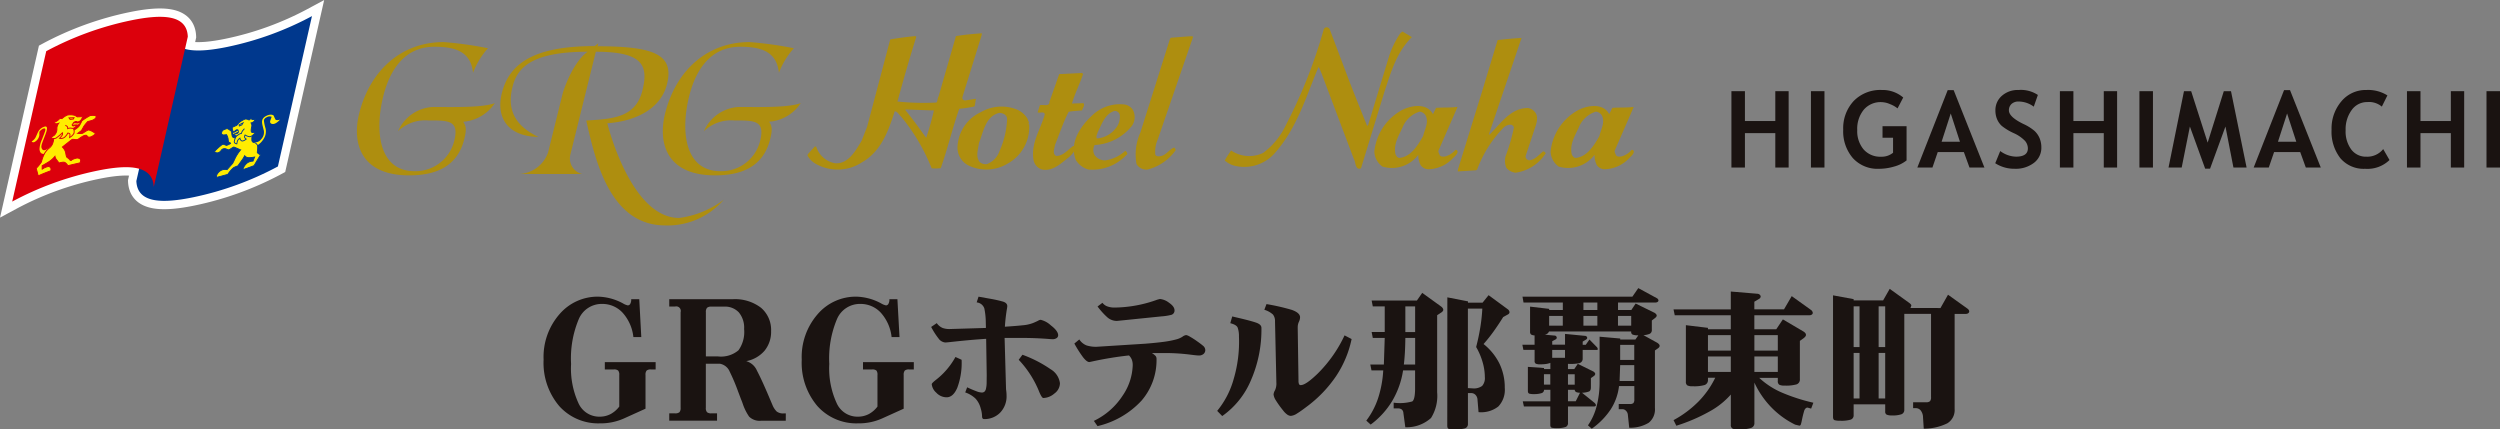 <svg xmlns="http://www.w3.org/2000/svg" width="243.778" height="41.874" viewBox="0 0 243.778 41.874">
  <rect x="0" y="0" width="243.778" height="41.874" fill="#808080" stroke="none"/>
  <g id="グループ_395" data-name="グループ 395" transform="translate(-249.243 -665.869)">
    <g id="グループ_389" data-name="グループ 389" transform="translate(250.432 667.435)">
      <path id="パス_1120" data-name="パス 1120" d="M281.328,682.1a30.547,30.547,0,0,1-8.233,3c-2.9.6-5.484.657-5.569-1.582l3.321-14.663c.084,2.24,2.67,2.179,5.567,1.584a30.51,30.51,0,0,0,8.235-3Z" transform="translate(-255.418 -667.435)" fill="#fff" stroke="#fff" stroke-linecap="round" stroke-width="1.628"/>
      <path id="パス_1121" data-name="パス 1121" d="M253.751,670.893a30.593,30.593,0,0,1,8.235-3c2.9-.595,5.484-.656,5.569,1.585l-3.322,14.663c-.084-2.241-2.67-2.18-5.565-1.584a30.52,30.52,0,0,0-8.235,3Z" transform="translate(-250.432 -667.466)" fill="#fff" stroke="#fff" stroke-linecap="round" stroke-width="1.628"/>
      <g id="グループ_385" data-name="グループ 385">
        <path id="パス_1122" data-name="パス 1122" d="M281.328,682.1a30.547,30.547,0,0,1-8.233,3c-2.9.6-5.484.657-5.569-1.582l3.321-14.663c.084,2.24,2.67,2.179,5.567,1.584a30.51,30.51,0,0,0,8.235-3Z" transform="translate(-255.418 -667.435)" fill="#00388d"/>
        <g id="グループ_383" data-name="グループ 383" transform="translate(19.744 9.616)">
          <path id="パス_1123" data-name="パス 1123" d="M283.433,683.639a.716.716,0,0,0,.9-.231h0a.961.961,0,0,0,.222-1h0c-.1-.462-.306-.9.154-1.208h0c.47-.293.795-.181.852-.086h0a3.119,3.119,0,0,0,.174.378h0c.117.116.436,0,.436,0h0s-.334.409-.661.427h0c-.321.006-.329-.213-.279-.343h0c.052-.13.123-.356.123-.356h0a.5.5,0,0,0-.411.008h0c-.233.107-.331.2-.339.382h0a4.785,4.785,0,0,0,.135.661h0a1.288,1.288,0,0,1-.031.849h0a1.962,1.962,0,0,1-.829.936" transform="translate(-279.802 -681.011)" fill="#ffec00"/>
          <path id="パス_1124" data-name="パス 1124" d="M281.383,683.216a.464.464,0,0,0-.256.091h0c-.166.1-.183.112-.232.118h0a.148.148,0,0,1-.081-.023h0s-.009.191.166.1h0c.138-.076.174-.116.245-.145l.193-.057h0A.774.774,0,0,1,281.383,683.216Z" transform="translate(-279.038 -681.654)" fill="#ffec00"/>
          <path id="パス_1125" data-name="パス 1125" d="M280.374,683.847s-.272,0-.344-.152h0a1.609,1.609,0,0,1-.062-.477h0s-.348-.3-.468-.29h0a2.3,2.3,0,0,0-.4.163h0c-.046.018-.167.287-.115.349s.084.112.2.109h0c.118-.006.278-.031.278-.031h0a1.388,1.388,0,0,1,.154.407h0a1.823,1.823,0,0,0,.045.314h0c.074.039.144.078.22.119h0a1.785,1.785,0,0,1-.412.208h0c-.091,0-.276-.159-.422-.091h0a5.682,5.682,0,0,0-.74.657h0c-.033.069.118.162.247.166h0a.5.5,0,0,0,.349-.191h0c.076-.1.11-.14.11-.14h0a.447.447,0,0,1,.288-.084h0c.161.018.258.115.366.115h0c.109-.01.434-.274.507-.271h0c.073.01.656.278.656.278h0a4.438,4.438,0,0,0-.512.776h0c-.152.342-.259.538-.259.538h0c-.182.2-.356.4-.547.611h0a.866.866,0,0,0-.532.046h0a.954.954,0,0,0-.474.482h0a.855.855,0,0,0-.026.232h0c.4-.105.759-.2,1.111-.3h0a2.772,2.772,0,0,1,.559-.65h0a2.1,2.1,0,0,1,.414-.173h0l.48-.669h0a2.613,2.613,0,0,0,.188-.329h0a.486.486,0,0,0,.4.194h0a3.038,3.038,0,0,0,.568-.062h0c-.054.133-.1.261-.162.4h0a1,1,0,0,0-.528.154h0a1.234,1.234,0,0,0-.409.521h0c-.036.11-.051.161-.051.161h0c.363-.122.71-.249,1.1-.4h0c.213-.367.417-.705.629-1.049h0s-.334-.152-.318-.274h0c.023-.122.089-.591-.014-.719h0c-.108-.125-.172-.19-.264-.2h0a.252.252,0,0,1-.251-.252h0a2.015,2.015,0,0,1,.043-.5h0c-.179-.083-.347-.163-.518-.254h0C281.088,683.477,280.742,683.659,280.374,683.847Z" transform="translate(-278.307 -681.57)" fill="#ffec00" stroke="#00388d" stroke-width="0.088"/>
          <path id="パス_1126" data-name="パス 1126" d="M281.168,682.213l.218-.248h0a2.021,2.021,0,0,1,.6-.362h0a.6.6,0,0,1,.382.095h0s.152-.16.232-.106h0a.276.276,0,0,0,.366-.013h0a.443.443,0,0,1-.176.306h0a.9.9,0,0,1-.23.1h0a.431.431,0,0,1,.068.366h0c-.052.245-.118.547.077.567h0a1.433,1.433,0,0,0,.3,0h0s-.348.395-.559.407h0a1.037,1.037,0,0,1-.466-.17h0s-.086.161-.028.264h0a.315.315,0,0,0,.14.137h0s-.279.238-.437.177h0a.347.347,0,0,1-.176-.264h0a.646.646,0,0,0-.237.261h0a1.632,1.632,0,0,0-.064.292h0s-.255-.017-.251-.227h0a1.467,1.467,0,0,1,.2-.521h0c.028-.04.052-.08.081-.119h0c.046-.106.092-.208.137-.312h0c-.025-.061-.045-.122-.067-.183h0a.2.2,0,0,0-.145,0h0a.491.491,0,0,0-.157.132h0s-.157.03-.2-.025h0a1.681,1.681,0,0,1-.051-.354h0C280.886,682.339,281.024,682.277,281.168,682.213Z" transform="translate(-279.016 -681.176)" fill="#ffec00" stroke="#00388d" stroke-width="0.088"/>
          <path id="パス_1127" data-name="パス 1127" d="M281.448,683.233s-.078.152-.155.177h0a1.315,1.315,0,0,1-.224.029h0s-.025.135.068.181h0c.094.044.128.026.286-.091h0a.709.709,0,0,1,.3-.132h0a.705.705,0,0,1,.137-.286h0a1.693,1.693,0,0,0,.15-.174" transform="translate(-279.111 -681.573)" fill="#ffec00" stroke="#00388d" stroke-width="0.088"/>
          <path id="パス_1128" data-name="パス 1128" d="M281.668,682.331c.01.05.012.064.022.114h0c.084-.033.163-.068.246-.106h0l.119-.2h0Z" transform="translate(-279.287 -681.34)" fill="#ffec00" stroke="#00388d" stroke-width="0.088"/>
        </g>
        <path id="パス_1129" data-name="パス 1129" d="M253.751,670.893a30.593,30.593,0,0,1,8.235-3c2.9-.595,5.484-.656,5.569,1.585l-3.322,14.663c-.084-2.241-2.67-2.18-5.565-1.584a30.52,30.52,0,0,0-8.235,3Z" transform="translate(-250.432 -667.466)" fill="#dc000c"/>
        <g id="グループ_384" data-name="グループ 384" transform="translate(1.899 9.619)">
          <path id="パス_1130" data-name="パス 1130" d="M255.089,684.469s-.678.7-.923.414h0c-.176-.226-.127-.4.106-1h0c.234-.6.526-1.259.165-1.249h0a1.025,1.025,0,0,0-.71.553h0c-.071.152-.188.439-.259.56h0a1.066,1.066,0,0,1-.354.344h0s.117.209.4-.025h0a.883.883,0,0,0,.352-.606h0c-.008-.11,0-.306,0-.306h0a.956.956,0,0,1,.35-.3h0c.183-.062.259-.038.222.169h0c-.035.167-.206.573-.31.858h0a2.526,2.526,0,0,0-.252.971h0c.028.237.106.511.543.454" transform="translate(-253.113 -681.486)" fill="#ffec00"/>
          <path id="パス_1131" data-name="パス 1131" d="M258.682,682.223a.642.642,0,0,1,.317-.053h0c.189.018.215.017.278,0h0a.671.671,0,0,0,.128-.071h0a.316.316,0,0,1-.278.2h0a1.694,1.694,0,0,0-.282-.012h0c-.087.013-.242.05-.242.05h0Z" transform="translate(-254.714 -681.33)" fill="#ffec00"/>
          <path id="パス_1132" data-name="パス 1132" d="M257.351,682.566a1.713,1.713,0,0,0,.535-.375h0a2.961,2.961,0,0,0,.3-.553h0a6.041,6.041,0,0,1,.82-.515h0a2.676,2.676,0,0,1,.505,0h0c.061,0,.1.2-.008.283h0a.925.925,0,0,1-.347.2h0c-.169.048-.387.1-.387.1h0a3.564,3.564,0,0,0-.415.516h0a4.094,4.094,0,0,1-.212.375h0c-.123.086-.237.171-.356.261h0a1.4,1.4,0,0,0,.459,0h0c.123-.054.461-.328.623-.328h0a1.649,1.649,0,0,1,.645.354h0c0,.061-.252.239-.424.31h0c-.174.067-.307.035-.358-.034h0c-.051-.067-.077-.1-.077-.1h0a.455.455,0,0,0-.338.062h0c-.226.11-.4.275-.539.337h0c-.142.053-.443-.05-.543,0h0c-.093.055-.942.734-.942.734h0a1.179,1.179,0,0,1,.317.539h0a2.382,2.382,0,0,0,.093.431h0l.412.334h0a1.65,1.65,0,0,1,.617-.235h0c.207.017.361.09.339.261h0a.889.889,0,0,1-.069.218h0c-.408.089-.786.177-1.177.274h0s-.19-.344-.416-.344h0a1.756,1.756,0,0,0-.446.081h0s-.24-.315-.309-.408h0a.689.689,0,0,1-.09-.241h0a2.62,2.62,0,0,1-.579.521h0c-.348.219-.668.392-.668.392h0c0,.116,0,.224,0,.341h0a1.515,1.515,0,0,1,.591-.263h0a.261.261,0,0,1,.273.27h0c-.008.1-.016.144-.016.144h0c-.416.148-.814.308-1.232.5h0c-.067-.254-.132-.494-.2-.736h0a4.1,4.1,0,0,0,.513-.625h0a3.247,3.247,0,0,1,.333-.875h0a2.2,2.2,0,0,1,.377-.438h0a1.077,1.077,0,0,0,.38-.477h0a2.154,2.154,0,0,0,.12-.552c.234-.225.46-.437.7-.657h0C256.548,682.6,256.935,682.579,257.351,682.566Z" transform="translate(-253.293 -681.042)" fill="#ffec00" stroke="#dc000c" stroke-width="0.094"/>
          <path id="パス_1133" data-name="パス 1133" d="M258.329,681.225l-.225-.14h0a1.614,1.614,0,0,0-.735-.038h0a1.755,1.755,0,0,0-.538.35h0a.244.244,0,0,0-.266.042h0c-.291.31-.431.249-.431.249h0s-.026.228.128.216h0a1.018,1.018,0,0,0,.254-.054h0a.932.932,0,0,0-.178.463h0a.85.85,0,0,1-.257.706h0c-.234.159-.339.216-.339.216h0a.516.516,0,0,0,.511.064h0a4.782,4.782,0,0,0,.625-.518h0a.311.311,0,0,1-.057.283h0a1.482,1.482,0,0,1-.222.252h0a.561.561,0,0,0,.48-.094h0a1.31,1.31,0,0,0,.325-.416h0s.2.008.208.142h0a1.432,1.432,0,0,1-.035.293h0a1.038,1.038,0,0,0,.426-.414h0a.646.646,0,0,0-.055-.467h0l-.062-.084h0c-.022-.089-.042-.174-.064-.264h0c.057-.083.108-.162.166-.245h0a.569.569,0,0,1,.2-.09.224.224,0,0,1,.164.058h0a.882.882,0,0,0,.293-.135h0a2.845,2.845,0,0,0,.232-.394h0C258.691,681.21,258.513,681.217,258.329,681.225Z" transform="translate(-253.88 -681.015)" fill="#ffec00" stroke="#dc000c" stroke-width="0.094"/>
          <path id="パス_1134" data-name="パス 1134" d="M258.409,682.421s.047.122.144.1h0c.093-.024.3-.1.3-.1h0a.447.447,0,0,1-.172.242h0a.335.335,0,0,1-.351.073h0a.74.74,0,0,0-.352.045h0s.016-.184-.077-.237a.473.473,0,0,1-.14-.1" transform="translate(-254.468 -681.425)" fill="#ffec00" stroke="#dc000c" stroke-width="0.094"/>
          <path id="パス_1135" data-name="パス 1135" d="M258.753,681.425c-.024.045-.047.087-.072.133h0l-.311.034h0c-.032-.048-.062-.1-.1-.147h0C258.435,681.438,258.591,681.429,258.753,681.425Z" transform="translate(-254.619 -681.134)" fill="#ffec00" stroke="#dc000c" stroke-width="0.094"/>
        </g>
      </g>
      <g id="グループ_388" data-name="グループ 388" transform="translate(77.553 1.092)">
        <g id="グループ_386" data-name="グループ 386" transform="translate(40.676)">
          <path id="パス_1136" data-name="パス 1136" d="M427.6,669.2l1.966,5.2q.839,2.127,1.676,4.2l.1-.1,2.071-6.8a9.081,9.081,0,0,1,1.069-2.142l.2-.166.923.545c-1.5,1.475-2.019,3.382-2.649,5.239l-2.311,7.545a.321.321,0,0,1-.342,0c-.249-.244-.188-.62-.356-.895l-3.168-8.391c-.1-.18-.12-.409-.286-.572-1.225,2.915-2.1,6.021-4.359,8.5a3.966,3.966,0,0,1-3.949,1.082,2.327,2.327,0,0,1-.825-.477c.176-.351.417-.663.611-.977a3.157,3.157,0,0,0,3.13.239,7.22,7.22,0,0,0,2.223-2.73,48.887,48.887,0,0,0,3.694-9.348.361.361,0,0,1,.211-.167A.333.333,0,0,1,427.6,669.2Z" transform="translate(-417.348 -668.977)" fill="#ae8e0f"/>
          <path id="パス_1137" data-name="パス 1137" d="M452.5,679.767c0,.049-.017.1.031.115,1.142-1.135,2.056-2.6,3.76-2.6a1.1,1.1,0,0,1,.7.431c.342.447.122,1.1-.046,1.573l-.895,2.692a.38.38,0,0,0,.356.4c.557-.043.922-.514,1.333-.855.133-.047.213.084.278.168a4.164,4.164,0,0,1-2.949,1.9,1.368,1.368,0,0,1-.895-.484,1.761,1.761,0,0,1-.072-1.13,18.007,18.007,0,0,0,.815-2.809.444.444,0,0,0-.276-.264,1.034,1.034,0,0,0-.839.4,11.6,11.6,0,0,0-2.478,3.986l-.1.064-1.787.113.019-.195,2.334-7.54,1.538-5.076c.771-.091,1.558-.166,2.328-.206Z" transform="translate(-426.708 -669.407)" fill="#ae8e0f"/>
          <path id="パス_1138" data-name="パス 1138" d="M443.67,680.622l.3-.62c.671-.06,1.407,0,2.048-.095l.033.034-1.825,4.188c-.085.179.062.312.093.475.1.165.342.168.54.136a1.959,1.959,0,0,0,1-.643.2.2,0,0,1,.212.131c.013.263-.232.457-.431.652a3.364,3.364,0,0,1-2.45,1.106.944.944,0,0,1-.733-.418,2.223,2.223,0,0,1-.219-.984,3.229,3.229,0,0,1-3.483,1.145,1.863,1.863,0,0,1-.8-1.466,5.21,5.21,0,0,1,2.478-3.921C441.321,679.78,443.06,679.42,443.67,680.622Zm-1.291-.258a2.645,2.645,0,0,0-1.618,1.408c-.368.865-.965,1.709-.747,2.743.063.164.191.362.388.365,1.131-.1,1.813-1.26,2.312-2.138.139-.638.589-1.32.234-2.012A.8.8,0,0,0,442.38,680.363Z" transform="translate(-423.359 -672.14)" fill="#ae8e0f"/>
          <path id="パス_1139" data-name="パス 1139" d="M467.936,680.622l.3-.62c.673-.06,1.408,0,2.046-.095l.031.034-1.823,4.188c-.084.179.061.312.093.475.1.165.344.168.54.136a1.961,1.961,0,0,0,1-.643.2.2,0,0,1,.211.131c.013.263-.234.457-.431.652a3.37,3.37,0,0,1-2.451,1.106.938.938,0,0,1-.732-.418,2.185,2.185,0,0,1-.218-.984,3.23,3.23,0,0,1-3.483,1.145,1.861,1.861,0,0,1-.8-1.466,5.2,5.2,0,0,1,2.478-3.921C465.586,679.78,467.326,679.42,467.936,680.622Zm-1.292-.258a2.642,2.642,0,0,0-1.618,1.408c-.368.865-.967,1.709-.747,2.743.064.164.194.362.389.365,1.131-.1,1.814-1.26,2.313-2.138.136-.638.585-1.32.232-2.012A.8.8,0,0,0,466.644,680.363Z" transform="translate(-430.437 -672.14)" fill="#ae8e0f"/>
        </g>
        <g id="グループ_387" data-name="グループ 387" transform="translate(0 0.58)">
          <path id="パス_1140" data-name="パス 1140" d="M410.671,670.291l-3.434,9.971a2.974,2.974,0,0,0-.243,1.507c.128.232.489.151.687.088.446-.161.73-.664,1.174-.793.049.116.2.215.064.346a4.819,4.819,0,0,1-2.68,1.8,1.1,1.1,0,0,1-1.077-.537,5.188,5.188,0,0,1,.374-3.067l2.9-9.171.1-.081c.691-.041,1.382-.118,2.071-.144Z" transform="translate(-373.08 -669.916)" fill="#ae8e0f"/>
          <path id="パス_1141" data-name="パス 1141" d="M402.323,680.1a1.483,1.483,0,0,1-.08,1.577,4.983,4.983,0,0,1-3.632,1.869.992.992,0,0,0,.006,1,1.255,1.255,0,0,0,1.012.5,3.592,3.592,0,0,0,1.964-.933c.147.084.309.316.1.412a4.535,4.535,0,0,1-3.694,1.41,2.109,2.109,0,0,1-1.225-.931c-.654-1.667.428-3.281,1.654-4.4a3.887,3.887,0,0,1,3.162-1A1.187,1.187,0,0,1,402.323,680.1Zm-1.808.131c-.923.3-1.228,1.335-1.614,2.086-.05.2-.185.409-.07.589a2.536,2.536,0,0,0,1.8-.951,1.7,1.7,0,0,0,.424-1.374A.49.49,0,0,0,400.515,680.227Z" transform="translate(-370.612 -672.643)" fill="#ae8e0f"/>
          <path id="パス_1142" data-name="パス 1142" d="M395.847,675.372c-.322.982-.807,1.915-1.082,2.879l1.118-.038c.163.215-.071.476-.137.706-.412.045-.873.057-1.3.136-.535,1.029-.891,2.141-1.33,3.221-.05.345-.287.851.1,1.085.674.023,1.14-.6,1.669-.969.149-.015.195.148.243.249a2.61,2.61,0,0,1-.832.977c-.743.6-1.49,1.266-2.49,1.058a1.238,1.238,0,0,1-.781-.878c-.3-1.662.654-2.965,1.081-4.455a.189.189,0,0,0-.179-.216c-.181-.035-.346.061-.509-.022l.22-.688c.329-.1.934.188.938-.353l.947-2.684,2.221-.111Z" transform="translate(-368.979 -671.393)" fill="#ae8e0f"/>
          <path id="パス_1143" data-name="パス 1143" d="M387.41,681.11c.016.164.228.347.046.492l.1.016a4.065,4.065,0,0,1-2.107,3.841,4,4,0,0,1-3.844.161,1.957,1.957,0,0,1-1.032-1.9,3.907,3.907,0,0,1,2.263-3.277,4.024,4.024,0,0,1,3.552-.246A2.2,2.2,0,0,1,387.41,681.11Zm-2.77-.6c-1.367.334-1.546,1.874-1.981,2.939-.073.6-.361,1.357.093,1.871a.9.9,0,0,0,.671.188,2.058,2.058,0,0,0,1.246-1.286,8.466,8.466,0,0,0,.737-3.146C385.362,680.679,385,680.529,384.64,680.507Z" transform="translate(-365.942 -672.741)" fill="#ae8e0f"/>
          <path id="パス_1144" data-name="パス 1144" d="M376.9,669.992l-1.876,6.035a.265.265,0,0,0,.268.328l1-.161.052.032c-.064.231-.059.476-.141.707a10.716,10.716,0,0,1-1.489.234c-.665,1.914-1.133,3.892-1.8,5.787a3.913,3.913,0,0,1-.888.013,18.958,18.958,0,0,0-2.989-5.052c-.2-.163-.351-.505-.613-.5-.6,1.848-1.3,3.893-3.189,4.968a4.342,4.342,0,0,1-4.5.157,2.22,2.22,0,0,1-.815-.8l.031-.148.682-.747h.129a2.377,2.377,0,0,0,1.846,1.633c1.3.1,2.019-1.257,2.583-2.186l.541-1.369,2.256-8.52c.819-.142,1.653-.252,2.459-.325l.081.079c-.662,2.077-1.257,4.189-1.839,6.3a24.541,24.541,0,0,0,3.8.1c.145-.167.094-.412.205-.576l1.7-5.9c.82-.142,1.722-.219,2.525-.278Zm-7.4,7.241-.047.05c.716.879,1.385,1.805,2.037,2.717a26.958,26.958,0,0,0,.756-2.671Z" transform="translate(-359.921 -669.796)" fill="#ae8e0f"/>
        </g>
      </g>
      <path id="パス_1145" data-name="パス 1145" d="M306.353,671.017a36.367,36.367,0,0,1,4.315.6,7.7,7.7,0,0,0-1.455,2.394c-.212-2.051-1.7-2.539-3.77-2.539-3.007,0-4.391,2.428-4.987,4.84-.854,3.445-.4,7.294,3.046,7.294a3.887,3.887,0,0,0,3.887-2.989c.492-1.988-.611-1.958-2.536-1.958a3.806,3.806,0,0,0-2.954,1.051,3.928,3.928,0,0,1,3.4-2.365c1.893,0,4.8.092,6.041-.377a4.073,4.073,0,0,1-3.08,1.817c.256.423.346.689.1,1.69-.709,2.865-3.053,3.539-5.369,3.539-4.9,0-5.548-3.335-4.885-6.013C299.146,673.818,302.189,671.017,306.353,671.017Z" transform="translate(-264.276 -668.48)" fill="#ae8e0f"/>
      <path id="パス_1146" data-name="パス 1146" d="M333.884,675.159c-.6,2.438-3.088,3.63-5.821,3.826,0,0,2.245,9.251,7.017,9.233a9.216,9.216,0,0,0,4.337-1.779,7.218,7.218,0,0,1-5.692,2.508c-5.229,0-6.76-5.888-7.714-10.229,2.655-.159,4.824-.3,5.48-2.952.617-2.49-.048-3.755-4.549-3.755l-2.466,9.963a1.558,1.558,0,0,0,1.133,1.956h-6.065a3.147,3.147,0,0,0,2.744-2.1l1.426-5.765c.03-.122.887-2.934,2.427-4.056-5.692,0-6.9,1.708-7.329,3.452-.467,1.886-.048,3.646,2.534,4.857-3.083-.054-4.137-1.975-3.573-4.253.718-2.9,3.1-4.606,9.056-4.606l.351-.267-.071.285C332.677,671.478,334.591,672.3,333.884,675.159Z" transform="translate(-270.032 -668.531)" fill="#ae8e0f"/>
      <path id="パス_1147" data-name="パス 1147" d="M348.463,671.017a36.4,36.4,0,0,1,4.316.6,7.672,7.672,0,0,0-1.456,2.394c-.212-2.051-1.7-2.539-3.771-2.539-3.006,0-4.389,2.428-4.986,4.84-.853,3.445-.4,7.294,3.047,7.294a3.889,3.889,0,0,0,3.887-2.989c.491-1.988-.612-1.958-2.538-1.958a3.806,3.806,0,0,0-2.952,1.051,3.925,3.925,0,0,1,3.4-2.365c1.894,0,4.8.092,6.043-.377a4.07,4.07,0,0,1-3.08,1.817c.256.423.346.689.1,1.69-.71,2.865-3.053,3.539-5.37,3.539-4.9,0-5.547-3.335-4.884-6.013C341.256,673.818,344.3,671.017,348.463,671.017Z" transform="translate(-276.559 -668.48)" fill="#ae8e0f"/>
    </g>
    <g id="グループ_393" data-name="グループ 393" transform="translate(302.246 674.642)">
      <g id="グループ_390" data-name="グループ 390" transform="translate(0 19.318)">
        <path id="パス_1148" data-name="パス 1148" d="M333.113,710h-.771a4.223,4.223,0,0,0-1.065-2.389,2.684,2.684,0,0,0-1.983-.841,2.427,2.427,0,0,0-2.27,1.463,9.889,9.889,0,0,0-.757,4.394,8.089,8.089,0,0,0,.713,3.806,2.215,2.215,0,0,0,2.041,1.331,2.3,2.3,0,0,0,1.1-.254,2.618,2.618,0,0,0,.845-.732V713.7a.633.633,0,0,0-.106-.431.607.607,0,0,0-.426-.11h-.877v-.714h4.955v.714h-.462a.6.6,0,0,0-.417.11.623.623,0,0,0-.108.431v3.286l-2.137.967a5.53,5.53,0,0,1-2.3.462,5.1,5.1,0,0,1-3.985-1.694,6.516,6.516,0,0,1-1.516-4.513,6.337,6.337,0,0,1,1.552-4.44,4.9,4.9,0,0,1,3.76-1.707,5.331,5.331,0,0,1,2.417.652,1.548,1.548,0,0,0,.483.2.277.277,0,0,0,.242-.158.842.842,0,0,0,.089-.444h.785Z" transform="translate(-323.583 -705.225)" fill="#1a1311"/>
        <path id="パス_1149" data-name="パス 1149" d="M344.457,707.686a.61.61,0,0,1,.116-.434.624.624,0,0,1,.431-.112h1.233a1.835,1.835,0,0,1,1.436.565,2.328,2.328,0,0,1,.513,1.621,3.062,3.062,0,0,1-.55,2.071,2.638,2.638,0,0,1-1.987.6h-1.192Zm7.794,9.867q-.044,0-.1,0c-.041,0-.074,0-.1,0a1.032,1.032,0,0,1-.688-.186,1.868,1.868,0,0,1-.407-.62l-.49-1.15q-.6-1.4-1.026-2.208a1.623,1.623,0,0,0-1.048-.933,3.094,3.094,0,0,0,1.794-1.026,2.9,2.9,0,0,0,.631-1.9,2.839,2.839,0,0,0-.978-2.274,4.162,4.162,0,0,0-2.786-.837h-6.167v.715h.56a.442.442,0,0,1,.548.546v9.327a.616.616,0,0,1-.113.428.627.627,0,0,1-.436.112h-.56v.715h4.661v-.715H345a.628.628,0,0,1-.431-.112.6.6,0,0,1-.116-.428v-4.3h1.359a1.276,1.276,0,0,1,.968.772,18.792,18.792,0,0,1,.82,1.941l.295.778c.033.076.062.149.09.225s.055.147.077.217a5.027,5.027,0,0,0,.61,1.225,1.47,1.47,0,0,0,1.219.4h2.356Z" transform="translate(-328.629 -705.332)" fill="#1a1311"/>
        <path id="パス_1150" data-name="パス 1150" d="M368.66,710h-.771a4.223,4.223,0,0,0-1.066-2.389,2.682,2.682,0,0,0-1.983-.841,2.428,2.428,0,0,0-2.271,1.463,9.909,9.909,0,0,0-.756,4.394,8.078,8.078,0,0,0,.715,3.806,2.213,2.213,0,0,0,2.039,1.331,2.3,2.3,0,0,0,1.1-.254,2.593,2.593,0,0,0,.844-.732V713.7a.638.638,0,0,0-.1-.431.609.609,0,0,0-.428-.11H365.1v-.714h4.955v.714h-.461a.6.6,0,0,0-.419.11.632.632,0,0,0-.108.431v3.286l-2.138.967a5.53,5.53,0,0,1-2.3.462,5.091,5.091,0,0,1-3.984-1.694,6.517,6.517,0,0,1-1.518-4.513,6.341,6.341,0,0,1,1.553-4.44,4.9,4.9,0,0,1,3.76-1.707,5.322,5.322,0,0,1,2.418.652,1.568,1.568,0,0,0,.483.2.277.277,0,0,0,.242-.158.816.816,0,0,0,.089-.444h.784Z" transform="translate(-333.951 -705.225)" fill="#1a1311"/>
        <path id="パス_1151" data-name="パス 1151" d="M376.944,709.015l.547-.372a1.33,1.33,0,0,0,.565.469,1.914,1.914,0,0,0,.683.107l3.546-.107-.014-.5a6.927,6.927,0,0,0-.143-1.405.87.87,0,0,0-.746-.585l.181-.56,1.053.189a12.643,12.643,0,0,1,1.325.291c.284.087.426.237.426.452a2.506,2.506,0,0,1-.034.252,16.4,16.4,0,0,0-.2,1.746l.533-.036c.406-.028.813-.062,1.219-.105a3.658,3.658,0,0,0,.987-.217c.225-.094.39-.169.5-.227a.592.592,0,0,1,.251-.089,2.219,2.219,0,0,1,.991.543c.475.363.713.684.713.965a.33.33,0,0,1-.152.277.692.692,0,0,1-.409.108l-.232-.013q-1.366-.113-2.837-.113h-1.592l.14,5c.014.1.026.2.036.307s.014.2.014.281a2.289,2.289,0,0,1-.632,1.707,2.137,2.137,0,0,1-1.556.62q-.2,0-.2-.278a2.759,2.759,0,0,0-.133-.766,2.222,2.222,0,0,0-.5-.949,2.706,2.706,0,0,0-1.009-.608l.19-.5a9.308,9.308,0,0,0,.861.371,1.7,1.7,0,0,0,.554.14.389.389,0,0,0,.287-.1.6.6,0,0,0,.14-.315,2.661,2.661,0,0,0,.057-.547c0-.224.007-.491.007-.8l-.055-3.475q-1.439.091-3.182.28c-.45.051-.718.077-.806.077a.9.9,0,0,1-.652-.386A7.179,7.179,0,0,1,376.944,709.015Zm2.369,2.928.6.274a6.959,6.959,0,0,1-.421,2.726q-.4.932-1.043.932a1.376,1.376,0,0,1-1.01-.455A1.273,1.273,0,0,1,377,714.6c0-.069.132-.208.393-.414A7.205,7.205,0,0,0,379.313,711.943Zm6.168.274.364-.491a12,12,0,0,1,2.74,1.408,1.86,1.86,0,0,1,.917,1.373,1.27,1.27,0,0,1-.543,1,1.722,1.722,0,0,1-1.076.437q-.154,0-.414-.63A9.867,9.867,0,0,0,385.481,712.217Z" transform="translate(-339.148 -705.225)" fill="#1a1311"/>
        <path id="パス_1152" data-name="パス 1152" d="M405.135,708.083l-4.318.441a1.4,1.4,0,0,1-.949-.354,7.252,7.252,0,0,1-.95-1.054l.477-.359a1.043,1.043,0,0,0,.476.351,2,2,0,0,0,.715.113,12.52,12.52,0,0,0,3.988-.708,2.581,2.581,0,0,1,.433-.126,1.713,1.713,0,0,1,.879.364q.537.366.538.742a.435.435,0,0,1-.3.436A5.46,5.46,0,0,1,405.135,708.083Zm-8.48,2.648.483-.4a1.519,1.519,0,0,0,.7.58,3.042,3.042,0,0,0,.981.135l4.752-.3q1.078-.085,1.843-.189a9.311,9.311,0,0,0,1.157-.225,2.075,2.075,0,0,0,.624-.266.751.751,0,0,1,.364-.161.992.992,0,0,1,.343.141,7.427,7.427,0,0,1,.681.433c.271.188.477.345.623.47a.552.552,0,0,1,.217.419.484.484,0,0,1-.169.376.664.664,0,0,1-.463.151c-.117,0-.359-.023-.73-.07a19.9,19.9,0,0,0-2.381-.168h-1.465a1.737,1.737,0,0,1,.346.266.437.437,0,0,1,.108.3,6.049,6.049,0,0,1-1.454,4.064,8.437,8.437,0,0,1-4.3,2.495l-.358-.511a6.855,6.855,0,0,0,2.79-2.436,5.541,5.541,0,0,0,1-3,1.479,1.479,0,0,0-.084-.524,1.18,1.18,0,0,0-.281-.421,33.959,33.959,0,0,0-3.588.588c-.169.037-.262.057-.281.057q-.239,0-.6-.456A11.442,11.442,0,0,1,396.655,710.731Z" transform="translate(-344.897 -705.322)" fill="#1a1311"/>
        <path id="パス_1153" data-name="パス 1153" d="M417.6,708.949l.19-.659.652.154c.743.174,1.293.321,1.655.443s.54.293.54.518a12.353,12.353,0,0,1-1.024,5.111,8.086,8.086,0,0,1-2.8,3.488l-.491-.505a8.4,8.4,0,0,0,1.605-3.095,12.8,12.8,0,0,0,.518-4.166,2.44,2.44,0,0,0-.126-.855Q418.205,709.1,417.6,708.949Zm6.574.414.077,5.185a.885.885,0,0,0,.048.338.18.18,0,0,0,.177.1q.489,0,1.66-1.135a12.966,12.966,0,0,0,2.607-3.714l.687.358a10.265,10.265,0,0,1-1.5,3.595,12.255,12.255,0,0,1-2.869,2.993c-.411.313-.73.537-.953.672a1.324,1.324,0,0,1-.6.232.637.637,0,0,1-.358-.13,1.851,1.851,0,0,1-.4-.4,9.737,9.737,0,0,1-.7-.972,1.364,1.364,0,0,1-.231-.589.975.975,0,0,1,.142-.407,1.544,1.544,0,0,0,.133-.729l-.133-5.983a1.022,1.022,0,0,0-.2-.672,2.192,2.192,0,0,0-.841-.464l.211-.555a21.079,21.079,0,0,1,2.459.562q.814.287.814.727a1.017,1.017,0,0,1-.116.443A1.237,1.237,0,0,0,424.177,709.363Z" transform="translate(-350.636 -705.525)" fill="#1a1311"/>
        <path id="パス_1154" data-name="パス 1154" d="M440.509,712.529c.042-.322.074-.7.1-1.134s.04-.922.048-1.458h.954v2.592Zm1.276-6.243h-4.416l.112.574h1.164v2.5h-1.276l.112.575h1.164l-.084,2.592h-1.324l.118.574H438.5a10.592,10.592,0,0,1-.5,2.709,7.467,7.467,0,0,1-1.152,2.19l.427.385a7.994,7.994,0,0,0,2.105-2.312,8.343,8.343,0,0,0,1.055-2.971h1.171v1.739q0,1.106-.278,1.288a4.457,4.457,0,0,1-1.811.12v.56h.441a.548.548,0,0,1,.351.108.472.472,0,0,1,.155.333l.188,1.395a3.546,3.546,0,0,0,2.506-.9,4.063,4.063,0,0,0,.6-2.505v-7.519l.35-.231a.685.685,0,0,0,.183-.148.233.233,0,0,0,.064-.154.3.3,0,0,0-.059-.16.649.649,0,0,0-.171-.169l-1.823-1.317Zm-1.129,3.076v-2.5h.954v2.5Zm4.087,9.111c0,.187.047.3.147.332a1.91,1.91,0,0,0,.56.052,3.47,3.47,0,0,0,1.009-.1.433.433,0,0,0,.3-.443v-3h.314a.582.582,0,0,1,.42.171.72.72,0,0,1,.2.487l.1,1.2a2.711,2.711,0,0,0,1.93-.552,2.357,2.357,0,0,0,.628-1.816,5.356,5.356,0,0,0-.515-2.357,5.654,5.654,0,0,0-1.553-1.916,14.95,14.95,0,0,0,.95-1.189q.473-.656.963-1.441l.442-.244a.354.354,0,0,0,.13-.1.222.222,0,0,0,.045-.128.353.353,0,0,0-.045-.151.413.413,0,0,0-.143-.151l-1.851-1.36-.589.73h-1.422v-.126l-2.011-.392Zm3.419-11.4a16.342,16.342,0,0,1-.193,1.808q-.15.938-.409,1.941a6.51,6.51,0,0,1,.637,1.5,5.286,5.286,0,0,1,.211,1.427,1.146,1.146,0,0,1-.263.866,1.35,1.35,0,0,1-.914.241l-.476-.028v-7.75Z" transform="translate(-356.622 -705.075)" fill="#1a1311"/>
        <path id="パス_1155" data-name="パス 1155" d="M465.643,707.019h-1.359v-.729h1.359Zm-7.3-1.3.1.574h3.833v.729h-1.331v-.113l-1.864-.217v2.439a.34.34,0,0,0,.094.274.637.637,0,0,0,.347.091v.91h-1.191l.1.505h1.093v1.079a.273.273,0,0,0,.123.267,1.056,1.056,0,0,0,.438.062,4.481,4.481,0,0,0,.5-.028,2.208,2.208,0,0,0,.477-.113v.6h-.618v-.1l-1.576-.112v2.354c0,.145.051.232.154.263a2.01,2.01,0,0,0,.533.039,2.265,2.265,0,0,0,.662-.1.33.33,0,0,0,.227-.318h.618v1.122H458.37l.111.5h2.573v1.8c0,.158.055.251.166.28a2.559,2.559,0,0,0,.576.034,2.386,2.386,0,0,0,.761-.115.4.4,0,0,0,.222-.418v-1.577H465.3a.235.235,0,0,0,.149-.039.111.111,0,0,0,.054-.094.284.284,0,0,0-.046-.119.527.527,0,0,0-.143-.148l-1.164-.939a2.152,2.152,0,0,0,.688-.128c.116-.058.176-.19.176-.4v-.9l.3-.217a.23.23,0,0,0,.087-.091.176.176,0,0,0-.021-.227.5.5,0,0,0-.137-.116l-1.507-.742-.344.511h-.616v-.511a4.216,4.216,0,0,0,1.1-.064.437.437,0,0,0,.336-.455v-.834h1.359a.143.143,0,0,0,.085-.021.072.072,0,0,0,.028-.063.286.286,0,0,0-.022-.087.311.311,0,0,0-.076-.116l-.715-.73-.358.512h-.3V710.1l.315-.189a.28.28,0,0,0,.095-.081.152.152,0,0,0,.032-.087.2.2,0,0,0-.059-.134.247.247,0,0,0-.172-.069l-1.934-.188V710.4h-1.248v-.336l.33-.176a.214.214,0,0,0,.087-.08.209.209,0,0,0,.025-.1.2.2,0,0,0-.059-.128.221.221,0,0,0-.172-.067l-.931-.084a.615.615,0,0,0,.256-.113.553.553,0,0,0,.151-.2h8.017a.268.268,0,0,0,.147.306,1.429,1.429,0,0,0,.546.067l-.287.412h-1.479v-.1l-2.012-.176v4.353a9.328,9.328,0,0,1-.29,2.429,5.747,5.747,0,0,1-.844,1.861l.372.328a7.188,7.188,0,0,0,1.847-1.887,5.289,5.289,0,0,0,.809-2.274h1.493v1.295a.549.549,0,0,1-.088.363.484.484,0,0,1-.353.094h-1.08v.505h.379a.473.473,0,0,1,.329.157.6.6,0,0,1,.182.389l.133,1.261a3.448,3.448,0,0,0,1.907-.487,1.674,1.674,0,0,0,.6-1.44v-5.607l.271-.19a.455.455,0,0,0,.144-.132.238.238,0,0,0,.047-.126.282.282,0,0,0-.076-.169.829.829,0,0,0-.239-.175l-1.268-.7a1.773,1.773,0,0,0,.636-.142.407.407,0,0,0,.183-.39v-.9l.287-.217a.642.642,0,0,0,.137-.132.224.224,0,0,0,.054-.127.274.274,0,0,0-.079-.161.6.6,0,0,0-.224-.152l-1.752-.862-.42.63h-1.3v-.729h3.63a.378.378,0,0,0,.234-.062.18.18,0,0,0,.08-.141.238.238,0,0,0-.042-.115.318.318,0,0,0-.125-.109l-1.8-.979-.574.833Zm10.6,2.832h-1.289v-.953h1.289Zm-3.3,0h-1.359v-.953h1.359Zm-3.371,0h-1.331v-.953h1.331Zm-1.219,4.73v1.016h-.618v-1.016Zm2.383,1.52a.263.263,0,0,0,.14.222.946.946,0,0,0,.378.064l-.42.836h-.756V714.8Zm-.659-.5v-1.016h.659v1.016Zm-1.536-2.621v-.764h1.248v.764Zm8-1.262v1.472h-1.374v-1.472Zm0,1.976v1.549h-1.43l.056-1.549Z" transform="translate(-362.886 -704.883)" fill="#1a1311"/>
        <path id="パス_1156" data-name="パス 1156" d="M489.312,711.118h-2.285v-1.507h2.285Zm-4.583,0H482.5v-1.507h2.228ZM482.5,708.9l-2.152-.26v5.5a.413.413,0,0,0,.135.368,1.044,1.044,0,0,0,.525.087,3.714,3.714,0,0,0,1.164-.119.5.5,0,0,0,.329-.511v-.2h.708a8.7,8.7,0,0,1-1.647,2.334,10.34,10.34,0,0,1-2.417,1.8l.273.545a17.036,17.036,0,0,0,3.245-1.395,7.662,7.662,0,0,0,2.067-1.646v2.942a.381.381,0,0,0,.225.407,2.852,2.852,0,0,0,.868.035,2.65,2.65,0,0,0,.932-.148.482.482,0,0,0,.273-.484v-3.917a8.69,8.69,0,0,0,1.626,2.387A8.4,8.4,0,0,0,491,718.337l.414.1c.069,0,.12-.045.151-.14a4.312,4.312,0,0,0,.1-.421c.023-.118.053-.25.088-.4s.08-.317.137-.505a.5.5,0,0,1,.158-.238.218.218,0,0,1,.2-.048l.314.09.217-.574a18,18,0,0,1-3.01-.963,7.736,7.736,0,0,1-2.273-1.463h1.815v.3a.408.408,0,0,0,.137.368,1.073,1.073,0,0,0,.53.087,3.787,3.787,0,0,0,1.163-.118.492.492,0,0,0,.322-.513v-3.729l.323-.23a.939.939,0,0,0,.2-.183.25.25,0,0,0,.007-.34.641.641,0,0,0-.176-.158l-2.011-1.184-.645.961h-2.138v-1.366h5.382a.355.355,0,0,0,.227-.068.2.2,0,0,0,.089-.164.336.336,0,0,0-.043-.133.378.378,0,0,0-.119-.142l-1.891-1.358-.751,1.29h-2.894v-.743l.457-.273a.324.324,0,0,0,.118-.109.229.229,0,0,0,.043-.123.254.254,0,0,0-.084-.171.356.356,0,0,0-.23-.1l-2.6-.218V707.1h-5.585l.12.575h5.465v1.366H482.5Zm0,2.789h2.228V713.2H482.5Zm4.527,0h2.285V713.2h-2.285Z" transform="translate(-368.958 -705.022)" fill="#1a1311"/>
        <path id="パス_1157" data-name="パス 1157" d="M503.684,706.693v3.974h-.575v-3.974Zm4.968.161.084-.232a.2.2,0,0,0-.057-.129,1.061,1.061,0,0,0-.16-.144l-1.892-1.36-.645,1.129H503.11v-.126l-2.011-.37v11.835c0,.187.048.3.147.336a1.851,1.851,0,0,0,.56.057,3.217,3.217,0,0,0,1.01-.106.43.43,0,0,0,.294-.441v-1.051h3.077v.693a.318.318,0,0,0,.143.31,1.2,1.2,0,0,0,.515.077,2.581,2.581,0,0,0,.925-.113.443.443,0,0,0,.28-.448v-9.342h2.607v8.122a.563.563,0,0,1-.1.39.548.548,0,0,1-.394.108h-1.254v.574h.259a.607.607,0,0,1,.494.24,1.131,1.131,0,0,1,.214.666l.07,1.094a5.181,5.181,0,0,0,2.291-.519,1.511,1.511,0,0,0,.721-1.4v-9.272h1.093a.365.365,0,0,0,.239-.074.213.213,0,0,0,.09-.172.268.268,0,0,0-.041-.129.424.424,0,0,0-.119-.131l-1.907-1.366-.736,1.3Zm-4.968,4.387v4.436h-.575v-4.436Zm1.863,4.436v-4.436h.639v4.436Zm.639-5.011h-.639v-3.974h.639Z" transform="translate(-375.362 -704.914)" fill="#1a1311"/>
      </g>
      <g id="グループ_392" data-name="グループ 392" transform="translate(115.83 0)">
        <g id="グループ_391" data-name="グループ 391">
          <path id="パス_1158" data-name="パス 1158" d="M491.391,685.223v-3.355h-2.962v3.355h-1.317v-7.446h1.317v2.91h2.962v-2.91h1.3v7.446Z" transform="translate(-487.112 -677.659)" fill="#1a1311"/>
          <path id="パス_1159" data-name="パス 1159" d="M498.06,685.223v-7.446h1.318v7.446Z" transform="translate(-490.305 -677.659)" fill="#1a1311"/>
          <path id="パス_1160" data-name="パス 1160" d="M508.353,678.346l-.553,1.061a2.673,2.673,0,0,0-.722-.412,2.247,2.247,0,0,0-.839-.2,2.16,2.16,0,0,0-1.733.741,2.939,2.939,0,0,0-.636,1.984,2.757,2.757,0,0,0,.624,1.891,2.149,2.149,0,0,0,1.7.707,1.75,1.75,0,0,0,1.168-.386v-1.462h-1.027v-1.13h2.345v3.34a3.4,3.4,0,0,1-1.218.6,5.284,5.284,0,0,1-1.483.217,3.241,3.241,0,0,1-2.539-1.047,3.992,3.992,0,0,1-.938-2.769,3.892,3.892,0,0,1,1.02-2.794,3.613,3.613,0,0,1,2.75-1.075A3.085,3.085,0,0,1,508.353,678.346Z" transform="translate(-491.601 -677.61)" fill="#1a1311"/>
          <path id="パス_1161" data-name="パス 1161" d="M516.863,682.664h-1.787l.89-2.755Zm2.388,2.517-3-7.548h-.581l-2.961,7.548h1.473l.516-1.507h2.549l.547,1.507Z" transform="translate(-494.58 -677.617)" fill="#1a1311"/>
          <path id="パス_1162" data-name="パス 1162" d="M523.431,684.753l.487-1.188a2.672,2.672,0,0,0,1.536.548q1.159,0,1.16-.809a1.145,1.145,0,0,0-.274-.724,3.527,3.527,0,0,0-1.127-.771,5.41,5.41,0,0,1-1.15-.7,1.882,1.882,0,0,1-.456-.657,2.156,2.156,0,0,1-.159-.842,1.844,1.844,0,0,1,.63-1.431,2.333,2.333,0,0,1,1.619-.567,3,3,0,0,1,1.891.484l-.4,1.141a2.487,2.487,0,0,0-1.465-.5.987.987,0,0,0-.708.241.829.829,0,0,0-.251.624q0,.638,1.417,1.325a4.645,4.645,0,0,1,1.075.671,2.089,2.089,0,0,1,.5.715,2.325,2.325,0,0,1,.172.91,1.835,1.835,0,0,1-.713,1.486,2.917,2.917,0,0,1-1.91.584A3.382,3.382,0,0,1,523.431,684.753Z" transform="translate(-497.706 -677.61)" fill="#1a1311"/>
          <path id="パス_1163" data-name="パス 1163" d="M536.611,685.223v-3.355h-2.962v3.355h-1.317v-7.446h1.317v2.91h2.962v-2.91h1.3v7.446Z" transform="translate(-500.302 -677.659)" fill="#1a1311"/>
          <path id="パス_1164" data-name="パス 1164" d="M543.281,685.223v-7.446H544.6v7.446Z" transform="translate(-503.496 -677.659)" fill="#1a1311"/>
          <path id="パス_1165" data-name="パス 1165" d="M554.9,685.223h-1.284l-.778-4-1.5,4.107h-.479l-1.489-4.107-.8,4h-1.283l1.507-7.446h.7l1.609,5.016,1.575-5.016h.7Z" transform="translate(-504.664 -677.659)" fill="#1a1311"/>
          <path id="パス_1166" data-name="パス 1166" d="M563.166,682.664h-1.787l.89-2.755Zm2.388,2.517-3-7.548h-.581l-2.962,7.548h1.472l.518-1.507h2.549l.545,1.507Z" transform="translate(-508.085 -677.617)" fill="#1a1311"/>
          <path id="パス_1167" data-name="パス 1167" d="M575.177,678.14l-.543,1.093a1.939,1.939,0,0,0-1.418-.443,1.833,1.833,0,0,0-1.521.776,3.146,3.146,0,0,0-.592,1.965,2.956,2.956,0,0,0,.551,1.885,1.776,1.776,0,0,0,1.468.7,1.987,1.987,0,0,0,1.645-.742l.614,1.067a3.092,3.092,0,0,1-2.365.856,2.986,2.986,0,0,1-2.42-1.025,4.2,4.2,0,0,1-.864-2.794,4.073,4.073,0,0,1,.956-2.758,3.082,3.082,0,0,1,2.445-1.108A3.536,3.536,0,0,1,575.177,678.14Z" transform="translate(-511.211 -677.61)" fill="#1a1311"/>
          <path id="パス_1168" data-name="パス 1168" d="M584.391,685.223v-3.355H581.43v3.355h-1.318v-7.446h1.318v2.91h2.961v-2.91h1.3v7.446Z" transform="translate(-514.239 -677.659)" fill="#1a1311"/>
          <path id="パス_1169" data-name="パス 1169" d="M591.06,685.223v-7.446h1.318v7.446Z" transform="translate(-517.432 -677.659)" fill="#1a1311"/>
        </g>
      </g>
    </g>
  </g>
</svg>
